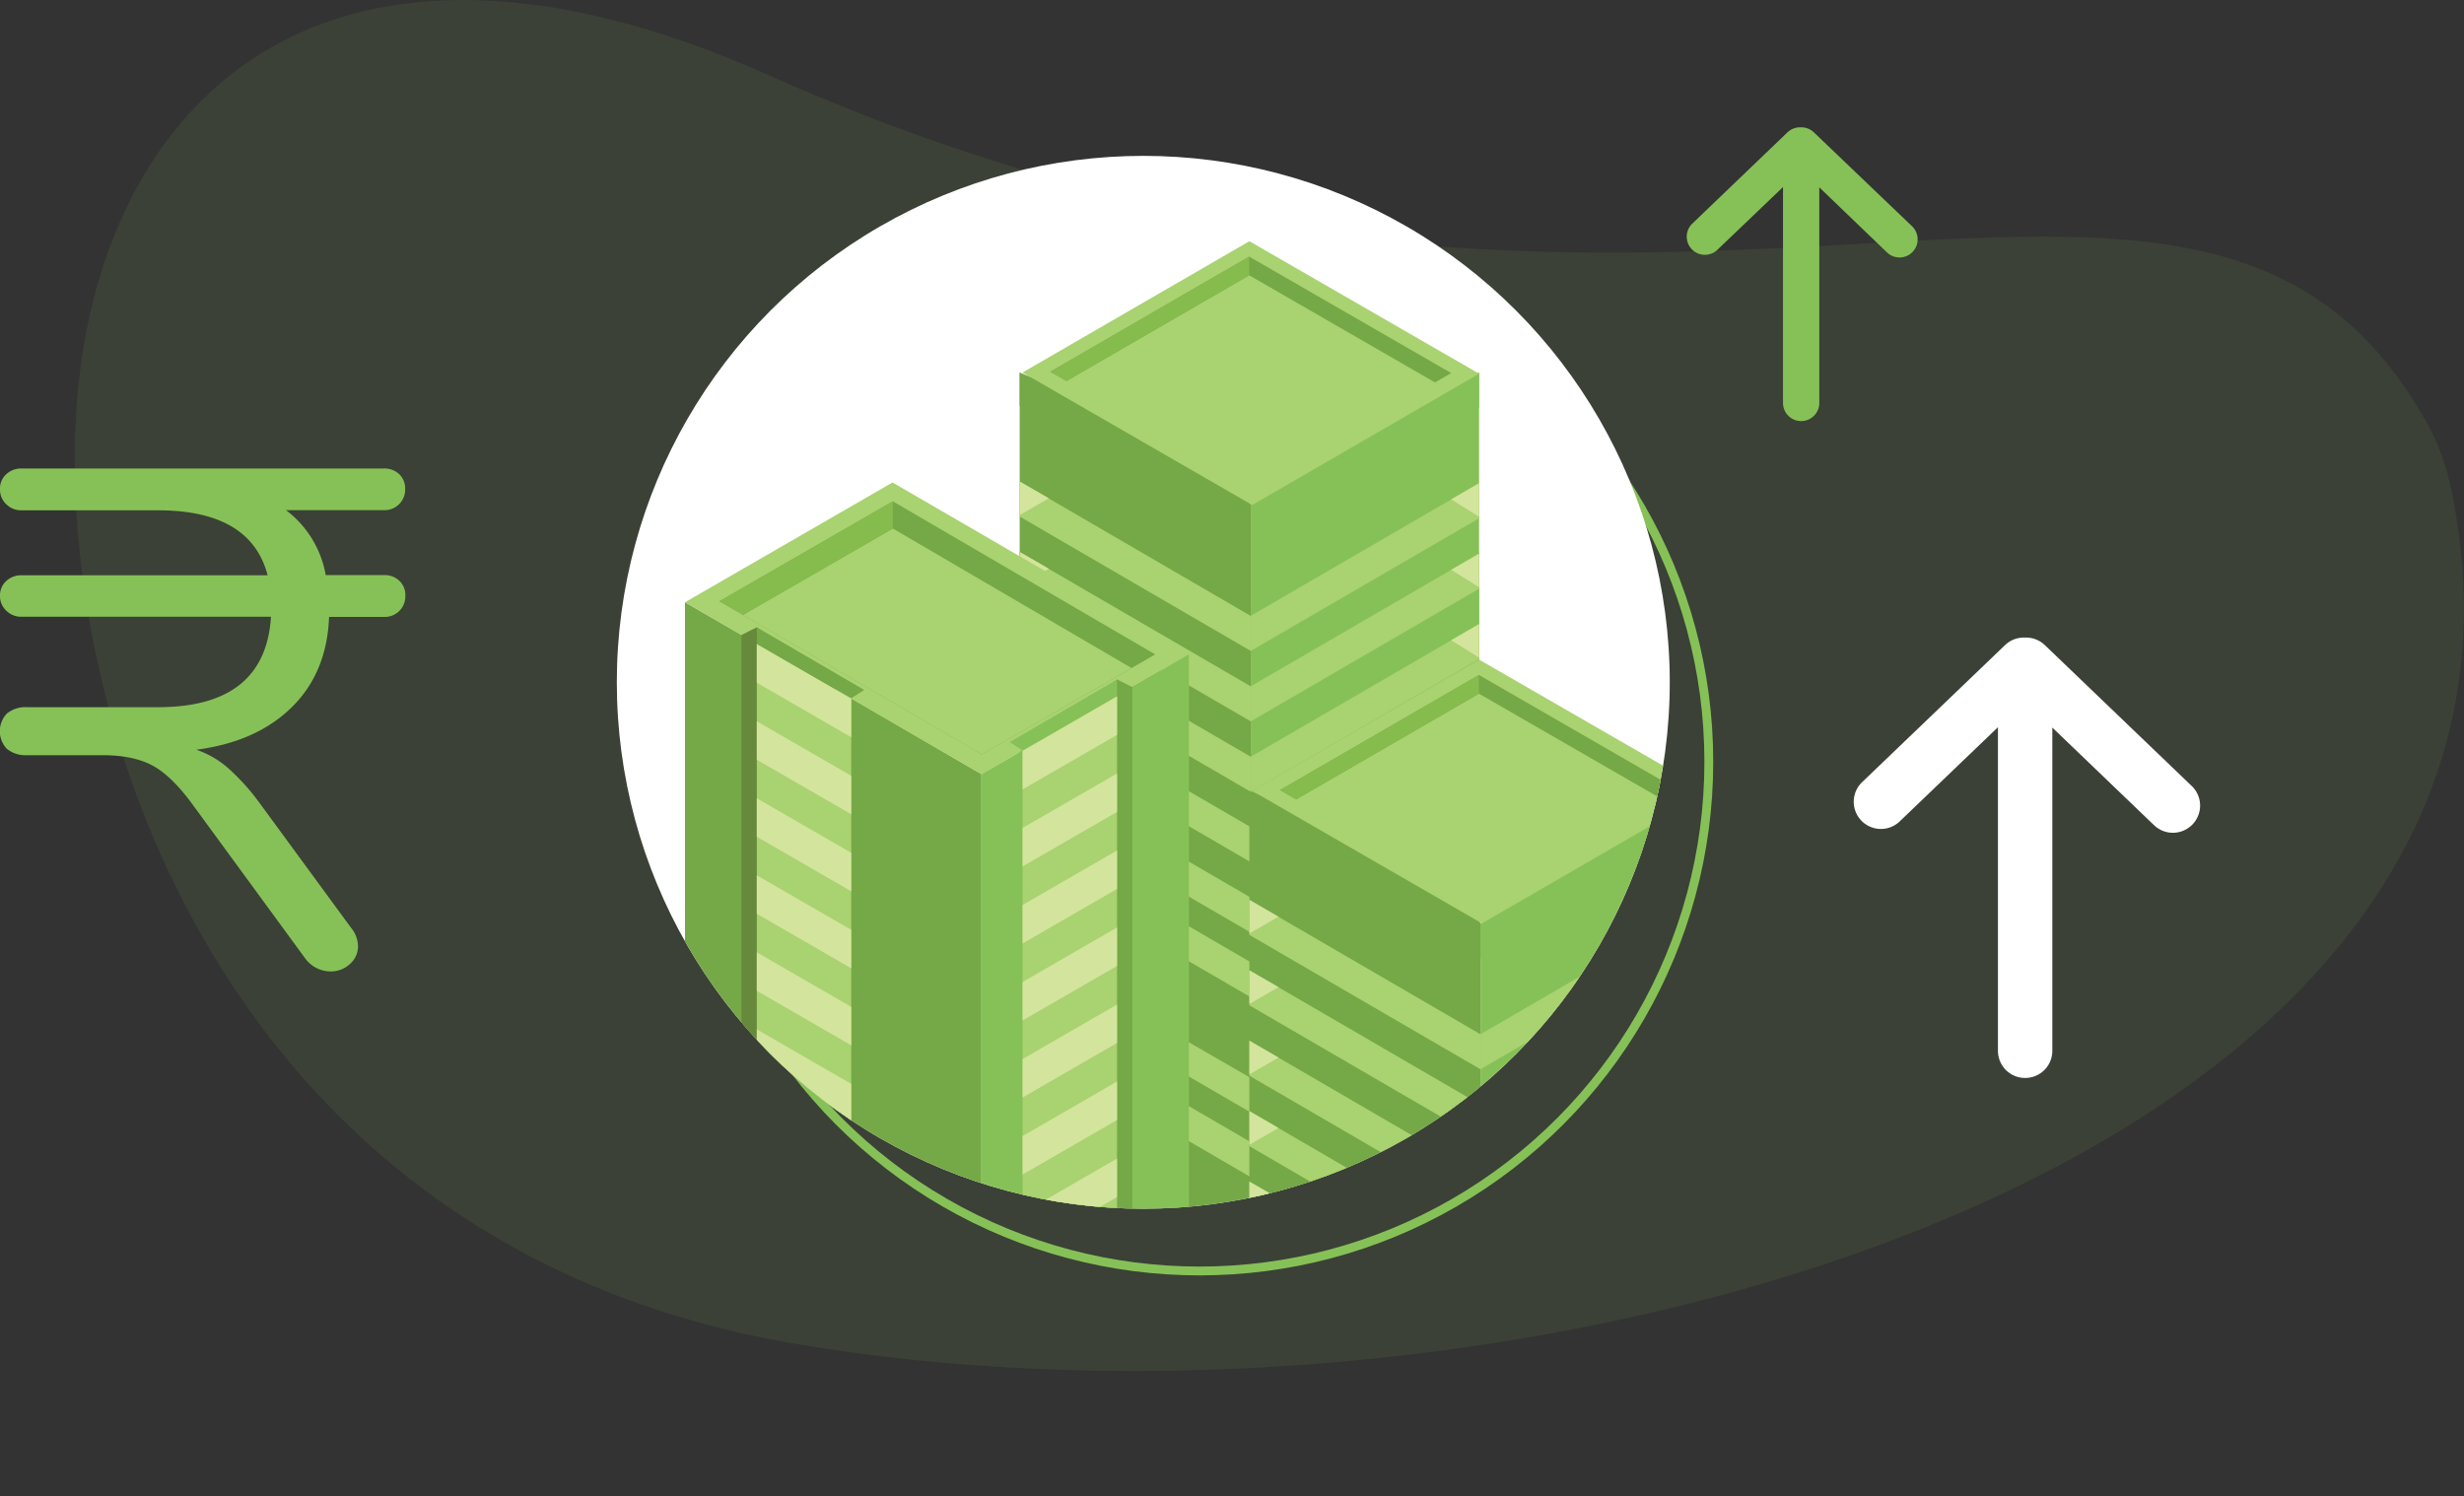 <svg xmlns="http://www.w3.org/2000/svg" xmlns:xlink="http://www.w3.org/1999/xlink" viewBox="0 0 558.3 339.08"><rect x="0" y="0" width="558.3" height="339.08" fill="#333333" stroke="none"/><defs><style>.cls-1,.cls-3{fill:none;}.cls-2,.cls-5{fill:#86c157;}.cls-2{opacity:0.1;}.cls-3{stroke:#86c157;stroke-miterlimit:10;stroke-width:2px;}.cls-4{fill:#fff;}.cls-6{clip-path:url(#clip-path);}.cls-7{fill:#75a846;}.cls-8{fill:#a9d270;}.cls-9{fill:#d3e49c;}.cls-10{fill:#86bb4e;}.cls-11{fill:#67893c;}</style><clipPath id="clip-path"><circle class="cls-1" cx="259.05" cy="154.61" r="119.29"/></clipPath></defs><title>mission-scene</title><g id="Layer_2" data-name="Layer 2"><g id="Designs"><path class="cls-2" d="M551.18,98.25c-51.82-98.41-171,11.17-378.47-81.86C70.85-28.34,20.75,25.33,17.17,95.11S51.7,282.57,179.83,304.44C345.37,332.7,589.38,264.34,555,109.05A57.84,57.84,0,0,0,551.18,98.25Z"/><circle class="cls-3" cx="271.8" cy="172.62" r="115.39"/><circle class="cls-4" cx="259.05" cy="154.61" r="119.29"/><path class="cls-5" d="M90.48,131.6A4.41,4.41,0,0,1,91.84,135a4.65,4.65,0,0,1-4.8,4.8H74.56q-.48,12.65-8.48,20.49t-21.6,9.6a21.4,21.4,0,0,1,7.2,4.16,50.15,50.15,0,0,1,7.2,8l20.64,28.16a6.79,6.79,0,0,1,1.6,4.16,5.31,5.31,0,0,1-1.84,4.08,6.28,6.28,0,0,1-4.4,1.68,7.16,7.16,0,0,1-5.76-3L44,182.81q-4.8-6.72-9.2-9.2t-11.6-2.48h-17a6.7,6.7,0,0,1-4.64-1.44,5.8,5.8,0,0,1,0-8,6.7,6.7,0,0,1,4.64-1.44h29.6q24.31,0,25.6-20.49H4.8a4.73,4.73,0,0,1-3.36-1.36A4.51,4.51,0,0,1,0,135a4.3,4.3,0,0,1,1.44-3.36,4.92,4.92,0,0,1,3.36-1.28H60.64q-3.84-14.71-24.8-14.72H4.8a4.73,4.73,0,0,1-3.36-1.36A4.51,4.51,0,0,1,0,110.8a4.3,4.3,0,0,1,1.44-3.36,4.92,4.92,0,0,1,3.36-1.28H87a4.82,4.82,0,0,1,3.44,1.28,4.41,4.41,0,0,1,1.36,3.36,4.65,4.65,0,0,1-4.8,4.8H64.8a23.5,23.5,0,0,1,9,14.72H87A4.82,4.82,0,0,1,90.48,131.6Z"/><path class="cls-4" d="M496.6,178.1l-33.27-31.91a6.13,6.13,0,0,0-4.41-1.71h-.17a6.16,6.16,0,0,0-4.45,1.71L422.07,177.1a6.16,6.16,0,1,0,8.52,8.89l22.11-21.2v73.33a6.15,6.15,0,0,0,6.16,6.15h0a6.15,6.15,0,0,0,6.16-6.15V164.87L488.08,187a6.16,6.16,0,0,0,8.71-.19h0A6.15,6.15,0,0,0,496.6,178.1Z"/><path class="cls-5" d="M433.24,51.27,411,30a4.05,4.05,0,0,0-2.94-1.14H408A4.12,4.12,0,0,0,405,30L383.51,50.61a4.11,4.11,0,1,0,5.69,5.93L404,42.39V91.31a4.11,4.11,0,0,0,4.11,4.11h0a4.11,4.11,0,0,0,4.11-4.11V42.45L427.56,57.2a4.1,4.1,0,0,0,5.8-.12h0A4.11,4.11,0,0,0,433.24,51.27Z"/><g class="cls-6"><polygon class="cls-5" points="283.41 155.19 283.41 285.03 335.14 255.09 335.14 125.26 283.41 155.19"/><path class="cls-7" d="M283.41,155.19c-7.56-13.08-52.37-30-52.37-30V254.83L283.41,285Z"/><polygon class="cls-8" points="283.4 180.32 283.4 188.27 231.04 157.81 231.04 149.87 283.4 180.32"/><polygon class="cls-9" points="231.04 149.87 231.04 157.49 237.64 153.68 231.04 149.87"/><polygon class="cls-8" points="335.14 150.26 335.14 158.2 283.41 188.25 283.41 180.31 335.14 150.26"/><polygon class="cls-9" points="335.14 150.25 335.14 157.87 328.81 153.92 335.14 150.25"/><polygon class="cls-8" points="283.4 196.28 283.4 204.22 231.04 173.77 231.04 165.83 283.4 196.28"/><polygon class="cls-9" points="231.04 165.83 231.04 173.45 237.64 169.64 231.04 165.83"/><polygon class="cls-8" points="335.14 166.22 335.14 174.16 283.41 204.2 283.41 196.27 335.14 166.22"/><polygon class="cls-9" points="335.14 166.21 335.14 173.83 328.81 169.88 335.14 166.21"/><polygon class="cls-8" points="283.4 212.24 283.4 220.18 231.04 189.73 231.04 181.79 283.4 212.24"/><polygon class="cls-9" points="231.04 181.79 231.04 189.41 237.64 185.6 231.04 181.79"/><polygon class="cls-8" points="335.14 182.18 335.14 190.11 283.41 220.16 283.41 212.23 335.14 182.18"/><polygon class="cls-9" points="335.14 182.17 335.14 189.79 328.81 185.84 335.14 182.17"/><polygon class="cls-8" points="283.4 228.2 283.4 236.14 231.04 205.69 231.04 197.75 283.4 228.2"/><polygon class="cls-9" points="231.04 197.75 231.04 205.37 237.64 201.56 231.04 197.75"/><polygon class="cls-8" points="335.14 198.14 335.14 206.07 283.41 236.12 283.41 228.19 335.14 198.14"/><polygon class="cls-9" points="335.14 198.13 335.14 205.75 328.81 201.8 335.14 198.13"/><polygon class="cls-8" points="283.4 244.16 283.4 252.1 231.04 221.65 231.04 213.71 283.4 244.16"/><polygon class="cls-9" points="231.04 213.71 231.04 221.33 237.64 217.52 231.04 213.71"/><polygon class="cls-8" points="335.14 214.1 335.14 222.03 283.41 252.08 283.41 244.15 335.14 214.1"/><polygon class="cls-8" points="283.4 258.81 283.4 266.75 231.04 236.29 231.04 228.35 283.4 258.81"/><polygon class="cls-8" points="335.14 228.75 335.14 236.68 283.41 266.73 283.41 258.8 335.14 228.75"/><polygon class="cls-7" points="283.4 155.21 283.4 163.15 231.04 132.69 231.04 125.18 283.4 155.21"/><polygon class="cls-5" points="335.14 125.15 335.14 133.08 283.41 163.13 283.41 155.19 335.14 125.15"/><polygon class="cls-9" points="335.14 214.08 335.14 221.71 328.81 217.75 335.14 214.08"/><polygon class="cls-9" points="335.14 228.75 335.14 236.37 328.81 232.42 335.14 228.75"/><polygon class="cls-9" points="231.04 228.35 231.04 235.98 237.64 232.17 231.04 228.35"/><polygon class="cls-8" points="283.09 95.42 231.68 125.18 283.73 155.19 335.14 125.44 283.09 95.42"/><polygon class="cls-8" points="328.81 125.3 283.05 98.91 237.99 124.99 283.75 151.38 328.81 125.3"/><polygon class="cls-7" points="283.05 103.14 241.65 127.1 237.99 124.99 283.05 98.91 328.81 125.3 325.15 127.42 283.05 103.14"/><polygon class="cls-10" points="283.05 98.91 283.05 103.14 241.65 127.1 237.99 124.99 283.05 98.91"/><polygon class="cls-5" points="283.41 114.44 283.41 244.27 335.14 214.34 335.14 84.5 283.41 114.44"/><path class="cls-7" d="M283.41,114.44c-7.56-13.09-52.37-30-52.37-30V214.07l52.37,30.2Z"/><polygon class="cls-8" points="283.4 139.57 283.4 147.51 231.04 117.05 231.04 109.11 283.4 139.57"/><polygon class="cls-9" points="231.04 109.11 231.04 116.73 237.64 112.92 231.04 109.11"/><polygon class="cls-8" points="335.14 109.5 335.14 117.44 283.41 147.49 283.41 139.55 335.14 109.5"/><polygon class="cls-9" points="335.14 109.49 335.14 117.11 328.81 113.16 335.14 109.49"/><polygon class="cls-8" points="283.4 155.53 283.4 163.47 231.04 133.01 231.04 125.07 283.4 155.53"/><polygon class="cls-9" points="231.04 125.07 231.04 132.69 237.64 128.88 231.04 125.07"/><polygon class="cls-8" points="335.14 125.46 335.14 133.4 283.41 163.45 283.41 155.51 335.14 125.46"/><polygon class="cls-9" points="335.14 125.45 335.14 133.07 328.81 129.12 335.14 125.45"/><polygon class="cls-8" points="283.4 171.48 283.4 179.43 231.04 148.97 231.04 141.03 283.4 171.48"/><polygon class="cls-9" points="231.04 141.03 231.04 148.65 237.64 144.84 231.04 141.03"/><polygon class="cls-8" points="335.14 141.42 335.14 149.36 283.41 179.41 283.41 171.47 335.14 141.42"/><polygon class="cls-9" points="335.14 141.41 335.14 149.03 328.81 145.08 335.14 141.41"/><polygon class="cls-8" points="283.4 187.44 283.4 195.38 231.04 164.93 231.04 156.99 283.4 187.44"/><polygon class="cls-9" points="231.04 156.99 231.04 164.61 237.64 160.8 231.04 156.99"/><polygon class="cls-8" points="335.14 157.38 335.14 165.31 283.41 195.36 283.41 187.43 335.14 157.38"/><polygon class="cls-9" points="335.14 157.37 335.14 164.99 328.81 161.04 335.14 157.37"/><polygon class="cls-8" points="283.4 203.4 283.4 211.34 231.04 180.89 231.04 172.95 283.4 203.4"/><polygon class="cls-9" points="231.04 172.95 231.04 180.57 237.64 176.76 231.04 172.95"/><polygon class="cls-8" points="335.14 173.34 335.14 181.27 283.41 211.32 283.41 203.39 335.14 173.34"/><polygon class="cls-8" points="283.4 218.05 283.4 225.99 231.04 195.54 231.04 187.6 283.4 218.05"/><polygon class="cls-8" points="335.14 187.99 335.14 195.92 283.41 225.97 283.41 218.04 335.14 187.99"/><polygon class="cls-7" points="283.4 114.45 283.4 122.39 231.04 91.94 231.04 84.42 283.4 114.45"/><polygon class="cls-5" points="335.14 84.39 335.14 92.32 283.41 122.37 283.41 114.44 335.14 84.39"/><polygon class="cls-9" points="335.14 173.33 335.14 180.95 328.81 177 335.14 173.33"/><polygon class="cls-9" points="335.14 187.99 335.14 195.61 328.81 191.66 335.14 187.99"/><polygon class="cls-9" points="231.04 187.6 231.04 195.22 237.64 191.41 231.04 187.6"/><polygon class="cls-8" points="283.09 54.66 231.68 84.42 283.73 114.44 335.14 84.68 283.09 54.66"/><polygon class="cls-8" points="328.81 84.54 283.05 58.15 237.99 84.23 283.75 110.63 328.81 84.54"/><polygon class="cls-7" points="283.05 62.38 241.65 86.34 237.99 84.23 283.05 58.15 328.81 84.54 325.15 86.66 283.05 62.38"/><polygon class="cls-10" points="283.05 58.15 283.05 62.38 241.65 86.34 237.99 84.23 283.05 58.15"/><polygon class="cls-7" points="155.2 136.47 155.2 266.73 168 274.12 171.47 272.13 189.41 282.82 192.87 284.88 192.87 288.48 222.38 305.69 222.38 175.42 189.41 156.22 189.39 156.2 168.03 143.88 155.2 136.47"/><polygon class="cls-8" points="155.2 136.48 222.38 175.43 269.39 148.29 257.66 141.51 205.51 111.23 202.22 109.34 155.2 136.48"/><polygon class="cls-11" points="168 143.88 168 274.12 171.47 272.13 189.41 282.82 189.41 156.22 189.39 156.2 171.47 142.15 168.03 143.88 168 143.88"/><polygon class="cls-8" points="192.88 284.88 171.48 272.13 171.48 145.86 192.88 158.22 192.88 284.88"/><polygon class="cls-9" points="192.88 236.88 171.48 224.53 171.48 215.8 192.88 228.16 192.88 236.88"/><polygon class="cls-9" points="192.88 219.43 171.48 207.07 171.48 198.35 192.88 210.7 192.88 219.43"/><polygon class="cls-9" points="192.88 254.34 171.48 241.98 171.48 233.25 192.88 245.61 192.88 254.34"/><polygon class="cls-9" points="192.88 271.79 171.48 259.43 171.48 250.71 192.88 263.06 192.88 271.79"/><polygon class="cls-9" points="171.47 268.16 171.47 272.13 189.41 282.82 192.87 284.88 192.87 280.51 189.41 278.51 171.47 268.16"/><polygon class="cls-9" points="192.88 201.98 171.48 189.62 171.48 180.89 192.88 193.25 192.88 201.98"/><polygon class="cls-9" points="192.88 184.52 171.48 172.17 171.48 163.44 192.88 175.8 192.88 184.52"/><polygon class="cls-9" points="192.88 167.07 171.48 154.71 171.48 145.99 192.88 158.34 192.88 167.07"/><polygon class="cls-7" points="163.01 136.25 168.36 139.34 222.47 170.95 256.4 151.38 261.74 148.29 202.3 113.6 163.01 136.25"/><polygon class="cls-8" points="168.35 139.34 222.47 170.96 256.4 151.38 254.29 150.15 202.3 119.76 191.19 126.17 168.35 139.34"/><polygon class="cls-10" points="202.3 113.6 202.3 119.77 168.36 139.34 163.01 136.25 202.3 113.6"/><polygon class="cls-7" points="192.88 158.22 195.81 156.34 171.48 142.16 171.48 145.86 192.88 158.22"/><polygon class="cls-5" points="269.39 148.29 269.39 278.55 256.58 285.94 253.12 283.95 235.17 294.64 231.71 296.7 231.71 300.3 222.38 305.69 222.38 175.42 235.17 168.04 235.19 168.02 256.56 155.7 269.39 148.29"/><polygon class="cls-7" points="256.58 155.7 256.58 285.94 253.12 283.95 235.17 294.64 235.17 168.04 235.19 168.02 253.12 153.97 256.56 155.7 256.58 155.7"/><polygon class="cls-8" points="231.7 296.7 253.1 283.95 253.1 157.68 231.7 170.04 231.7 296.7"/><polygon class="cls-9" points="231.7 248.7 253.1 236.34 253.1 227.62 231.7 239.98 231.7 248.7"/><polygon class="cls-9" points="231.7 231.25 253.1 218.89 253.1 210.16 231.7 222.52 231.7 231.25"/><polygon class="cls-9" points="231.7 266.16 253.1 253.8 253.1 245.07 231.7 257.43 231.7 266.16"/><polygon class="cls-9" points="231.7 283.61 253.1 271.25 253.1 262.52 231.7 274.88 231.7 283.61"/><polygon class="cls-9" points="253.12 279.98 253.12 283.95 235.17 294.64 231.71 296.7 231.71 292.33 235.17 290.33 253.12 279.98"/><polygon class="cls-9" points="231.7 213.8 253.1 201.44 253.1 192.71 231.7 205.07 231.7 213.8"/><polygon class="cls-9" points="231.7 196.34 253.1 183.99 253.1 175.26 231.7 187.62 231.7 196.34"/><polygon class="cls-9" points="231.7 178.89 253.1 166.53 253.1 157.81 231.7 170.16 231.7 178.89"/><polygon class="cls-5" points="231.7 170.04 228.77 168.16 253.1 153.98 253.1 157.68 231.7 170.04"/><polygon class="cls-5" points="335.46 209.24 335.46 339.08 387.19 309.14 387.19 179.3 335.46 209.24"/><path class="cls-7" d="M335.46,209.24c-7.56-13.09-52.37-30-52.37-30V308.87l52.37,30.21Z"/><polygon class="cls-8" points="335.45 234.37 335.45 242.31 283.09 211.86 283.09 203.92 335.45 234.37"/><polygon class="cls-9" points="283.09 203.92 283.09 211.54 289.69 207.73 283.09 203.92"/><polygon class="cls-8" points="387.19 204.31 387.19 212.24 335.46 242.29 335.46 234.36 387.19 204.31"/><polygon class="cls-9" points="387.19 204.29 387.19 211.92 380.86 207.97 387.19 204.29"/><polygon class="cls-8" points="335.45 250.33 335.45 258.27 283.09 227.82 283.09 219.88 335.45 250.33"/><polygon class="cls-9" points="283.09 219.88 283.09 227.5 289.69 223.69 283.09 219.88"/><polygon class="cls-8" points="387.19 220.27 387.19 228.2 335.46 258.25 335.46 250.31 387.19 220.27"/><polygon class="cls-9" points="387.19 220.25 387.19 227.88 380.86 223.92 387.19 220.25"/><polygon class="cls-8" points="335.45 266.29 335.45 274.23 283.09 243.77 283.09 235.83 335.45 266.29"/><polygon class="cls-9" points="283.09 235.83 283.09 243.46 289.69 239.65 283.09 235.83"/><polygon class="cls-8" points="387.19 236.22 387.19 244.16 335.46 274.21 335.46 266.27 387.19 236.22"/><polygon class="cls-9" points="387.19 236.21 387.19 243.84 380.86 239.88 387.19 236.21"/><polygon class="cls-8" points="335.45 282.25 335.45 290.19 283.09 259.73 283.09 251.79 335.45 282.25"/><polygon class="cls-9" points="283.09 251.79 283.09 259.42 289.69 255.6 283.09 251.79"/><polygon class="cls-8" points="387.19 252.18 387.19 260.12 335.46 290.17 335.46 282.23 387.19 252.18"/><polygon class="cls-9" points="387.19 252.17 387.19 259.79 380.86 255.84 387.19 252.17"/><polygon class="cls-8" points="335.45 298.21 335.45 306.15 283.09 275.69 283.09 267.75 335.45 298.21"/><polygon class="cls-9" points="283.09 267.75 283.09 275.37 289.69 271.56 283.09 267.75"/><polygon class="cls-8" points="387.19 268.14 387.19 276.08 335.46 306.13 335.46 298.19 387.19 268.14"/><polygon class="cls-8" points="335.45 312.86 335.45 320.8 283.09 290.34 283.09 282.4 335.45 312.86"/><polygon class="cls-8" points="387.19 282.79 387.19 290.73 335.46 320.78 335.46 312.84 387.19 282.79"/><polygon class="cls-7" points="335.45 209.25 335.45 217.2 283.09 186.74 283.09 179.22 335.45 209.25"/><polygon class="cls-5" points="387.19 179.19 387.19 187.13 335.46 217.18 335.46 209.24 387.19 179.19"/><polygon class="cls-9" points="387.19 268.13 387.19 275.75 380.86 271.8 387.19 268.13"/><polygon class="cls-9" points="387.19 282.79 387.19 290.41 380.86 286.46 387.19 282.79"/><polygon class="cls-9" points="283.09 282.4 283.09 290.02 289.69 286.21 283.09 282.4"/><polygon class="cls-8" points="335.14 149.47 283.73 179.22 335.78 209.24 387.19 179.49 335.14 149.47"/><polygon class="cls-8" points="380.86 179.35 335.1 152.95 290.04 179.03 335.8 205.43 380.86 179.35"/><polygon class="cls-7" points="335.1 157.18 293.7 181.14 290.04 179.03 335.1 152.95 380.86 179.35 377.21 181.46 335.1 157.18"/><polygon class="cls-10" points="335.1 152.95 335.1 157.18 293.7 181.14 290.04 179.03 335.1 152.95"/></g></g></g></svg>